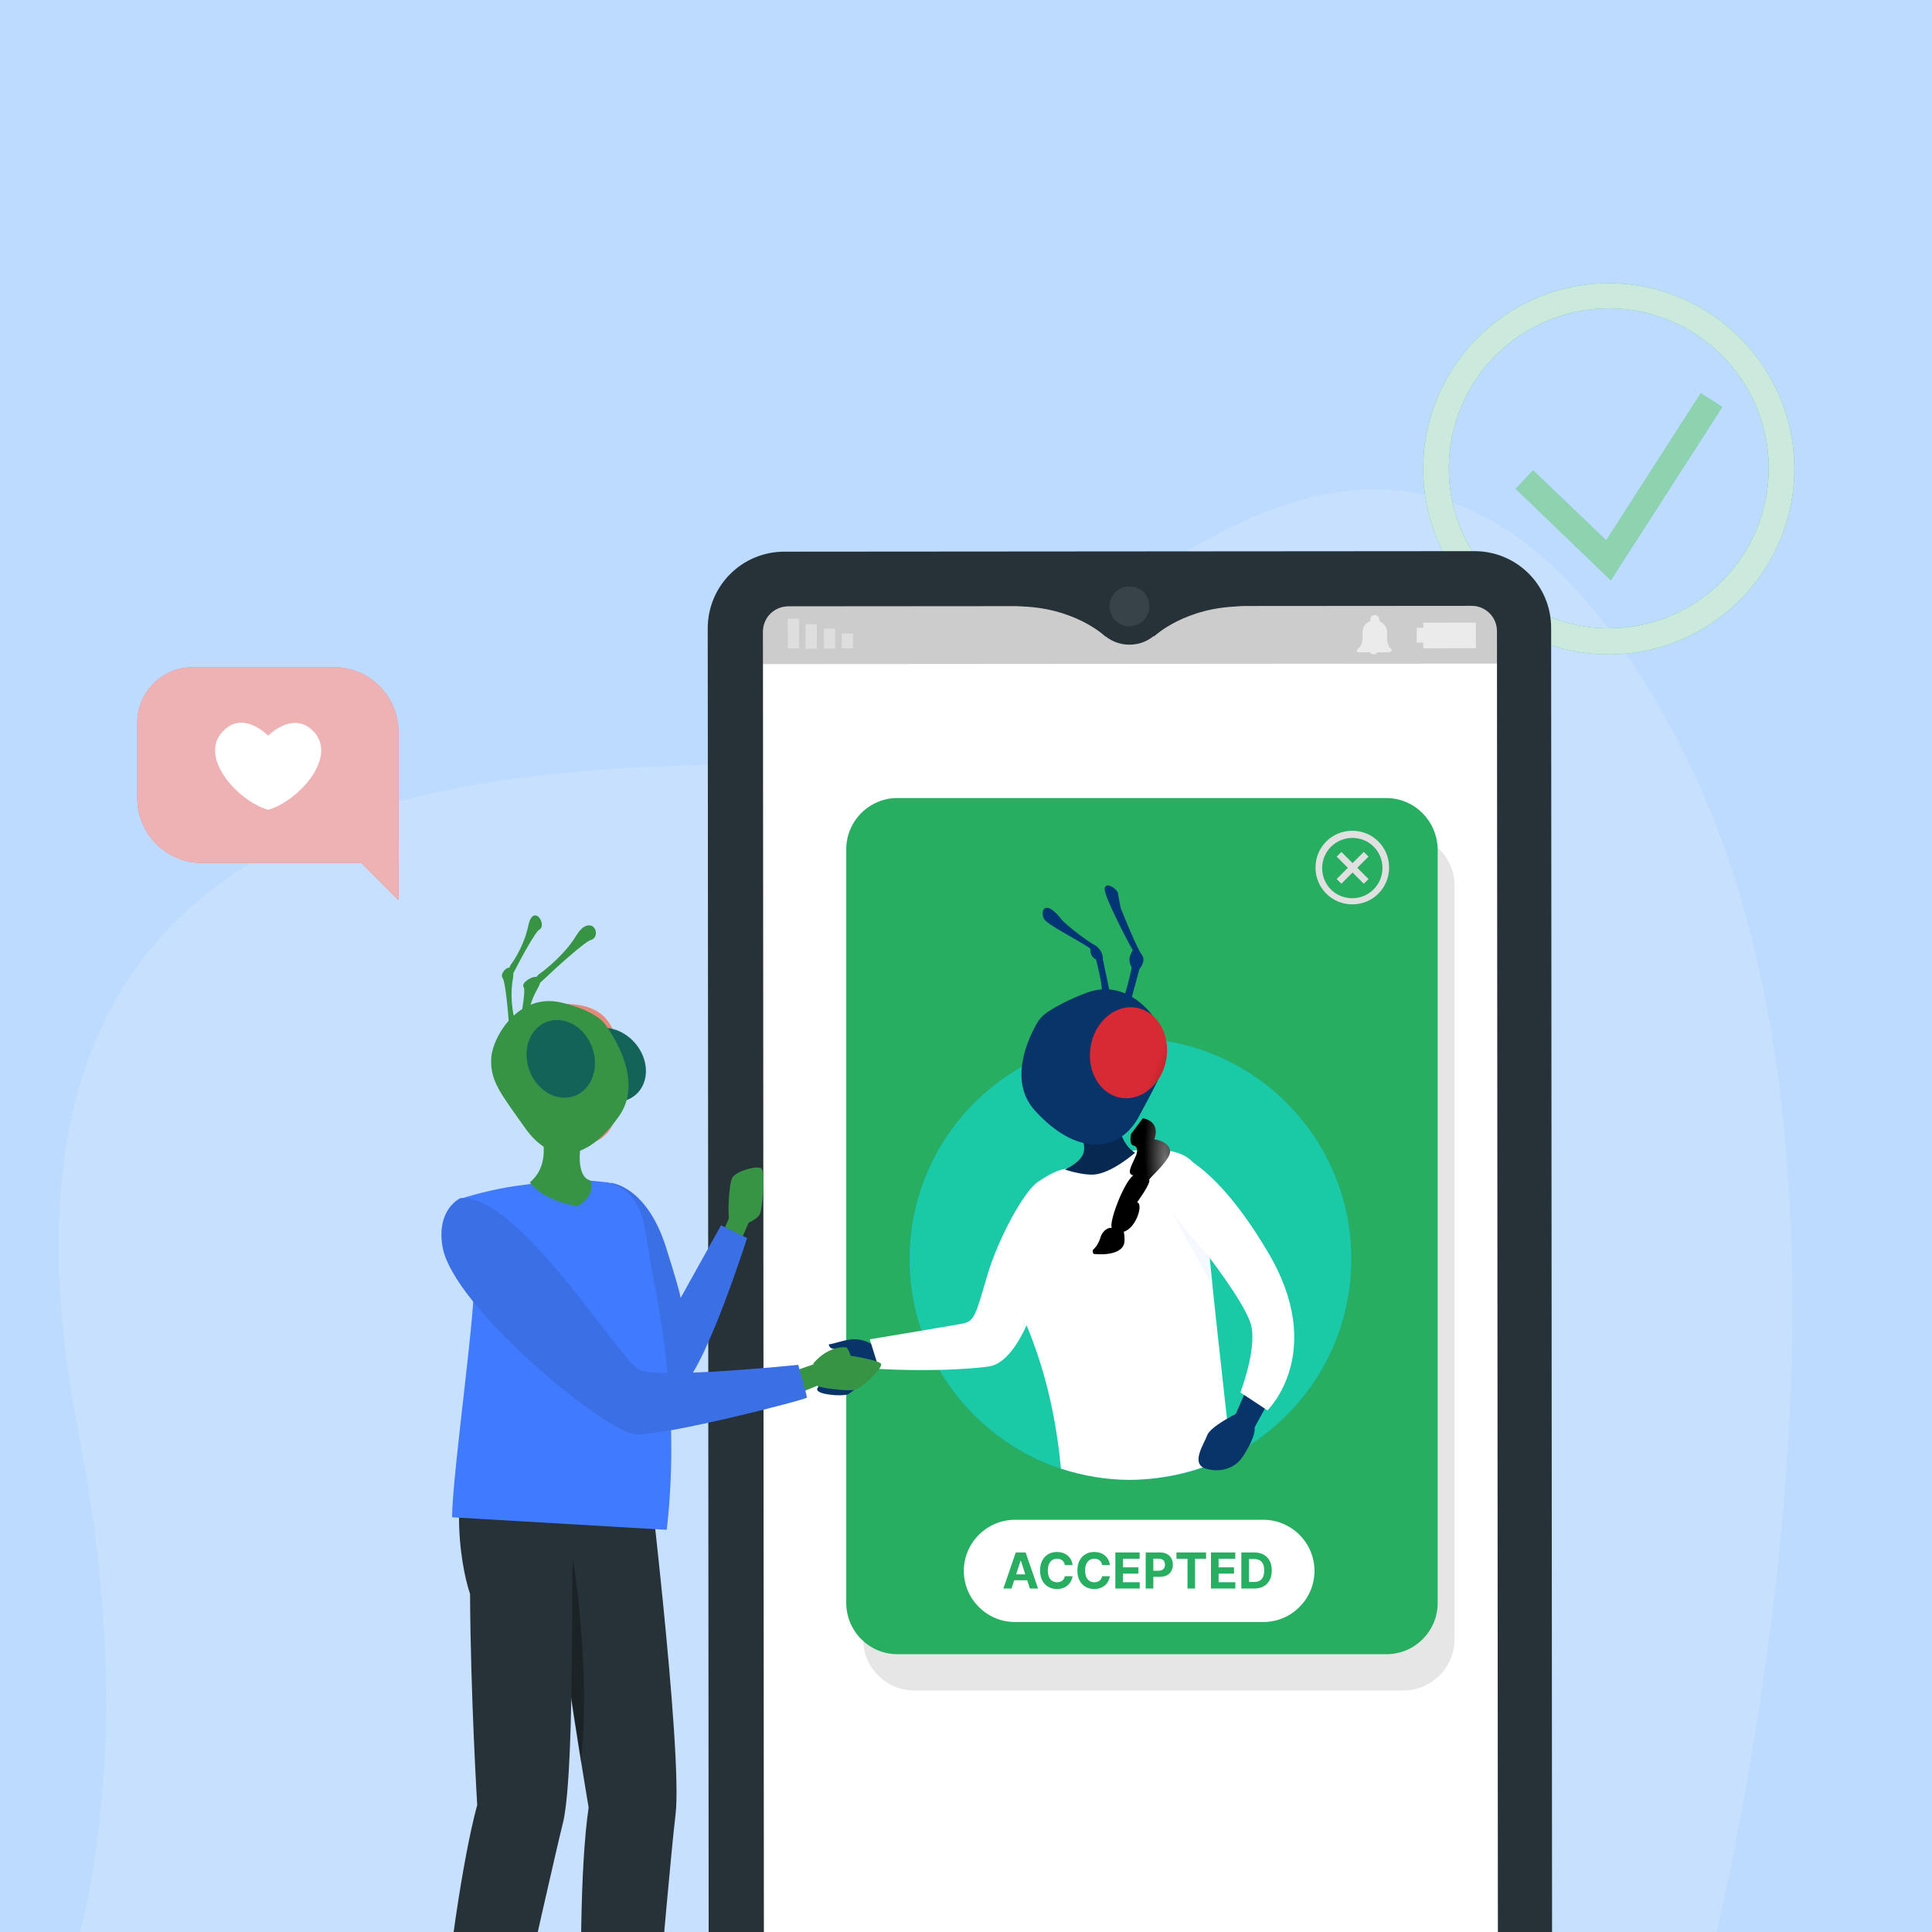 <svg width="1000" height="1000" viewBox="0 0 1000 1000" fill="none" xmlns="http://www.w3.org/2000/svg">
<g clip-path="url(#clip0_6319_19073)">
<rect width="1000" height="1000" fill="#BDDBFF"/>
<path opacity="0.2" d="M871.733 390.017C991.411 627.187 891.678 1038.9 826.852 1215.11C651.611 1359.18 254.968 1597.3 70.324 1397.28C-160.481 1147.25 119.477 1147.25 40.404 740.057C-38.668 332.867 373.79 411.448 459.274 390.017C544.757 368.586 722.135 93.554 871.733 390.017Z" fill="#F4F8FD"/>
<path d="M529.037 754.62V781.077H533.27L537.503 809.651L525.068 1017.6H385.375V741.921H418.182H526.92L529.037 754.62Z" fill="#E6E6E6"/>
<path d="M418.244 802.163V786.818H402.899V802.163H418.244Z" fill="white"/>
<path d="M418.162 775.098V759.753H402.817V775.098H418.162Z" fill="white"/>
<path d="M99.638 345.333H172.924C191.179 345.333 206.26 360.414 206.26 378.669V446.663H104.4C86.145 446.663 71.064 431.583 71.064 413.328V373.642C71.329 358.032 84.028 345.333 99.638 345.333Z" fill="#D73F44"/>
<path d="M206.258 436.874V465.976L175.832 435.551L206.258 436.874Z" fill="#D73F44"/>
<g opacity="0.6">
<path d="M99.638 345.333H172.924C191.179 345.333 206.26 360.414 206.26 378.669V446.663H104.4C86.145 446.663 71.064 431.583 71.064 413.328V373.642C71.329 358.032 84.028 345.333 99.638 345.333Z" fill="white"/>
<path d="M206.258 436.874V465.976L175.832 435.551L206.258 436.874Z" fill="white"/>
</g>
<path d="M161.284 377.611C150.966 368.351 138.796 380.785 138.796 380.785C138.796 380.785 126.625 368.086 116.307 377.611C101.491 390.839 122.921 414.65 138.796 419.148C154.67 414.65 176.1 390.839 161.284 377.611Z" fill="white"/>
<path d="M832.697 338.717C779.783 338.717 736.658 295.592 736.658 242.678C736.658 189.764 779.783 146.639 832.697 146.639C885.611 146.639 928.736 189.764 928.736 242.678C928.736 295.592 885.611 338.717 832.697 338.717ZM832.697 159.603C786.927 159.603 749.887 196.907 749.887 242.413C749.887 287.919 787.191 325.224 832.697 325.224C878.468 325.224 915.508 287.919 915.508 242.413C915.508 196.907 878.468 159.603 832.697 159.603Z" fill="#27AE60"/>
<path d="M833.757 300.355L784.547 252.997L793.542 243.473L831.376 279.719L880.321 203.522L891.433 210.666L833.757 300.355Z" fill="#27AE60"/>
<g opacity="0.8">
<path d="M832.697 338.717C779.783 338.717 736.658 295.592 736.658 242.678C736.658 189.764 779.783 146.639 832.697 146.639C885.611 146.639 928.736 189.764 928.736 242.678C928.736 295.592 885.611 338.717 832.697 338.717ZM832.697 159.603C786.927 159.603 749.887 196.907 749.887 242.413C749.887 287.919 787.191 325.224 832.697 325.224C878.468 325.224 915.508 287.919 915.508 242.413C915.508 196.907 878.468 159.603 832.697 159.603Z" fill="#F4F8FD"/>
</g>
<g opacity="0.5">
<path d="M833.757 300.355L784.547 252.997L793.542 243.473L831.376 279.719L880.321 203.522L891.433 210.666L833.757 300.355Z" fill="#F4F8FD"/>
</g>
<path d="M763.178 285.274L406.008 285.539C384.048 285.539 366.322 303.265 366.322 325.225L366.851 1069.99C366.851 1091.95 384.578 1109.68 406.537 1109.68L763.707 1109.41C785.666 1109.41 803.392 1091.68 803.392 1069.73L802.863 324.96C802.863 303.001 785.137 285.274 763.178 285.274Z" fill="#263238"/>
<path d="M762.122 1076.6L408.656 1076.87C401.248 1076.87 395.428 1071.05 395.428 1063.64L394.898 327.077C394.898 319.669 400.719 313.849 408.127 313.849L761.593 313.584C769.001 313.584 774.821 319.405 774.821 326.812L775.351 1063.38C775.351 1070.78 769.53 1076.6 762.122 1076.6Z" fill="white"/>
<path opacity="0.2" d="M774.821 343.48L394.898 343.745V327.077C394.898 319.669 400.719 313.849 408.127 313.849L761.593 313.584C769.001 313.584 774.821 319.405 774.821 326.812V343.48Z" fill="black"/>
<path opacity="0.6" d="M720.319 336.072L719.261 335.014L718.996 334.749C718.996 334.749 718.996 334.749 718.996 334.485C718.996 334.22 718.732 334.22 718.732 333.955C718.202 333.162 717.938 332.103 717.938 330.781C717.938 330.781 717.938 327.606 717.938 327.341C717.938 324.695 716.35 322.579 713.969 321.521V321.256V320.991V320.727C713.969 319.404 712.911 318.346 711.588 318.346C710.265 318.346 709.207 319.404 709.207 320.727V320.991V321.256V321.521C706.826 322.314 705.238 324.695 705.238 327.341V330.516C705.238 332.103 704.709 333.162 704.445 333.955C704.18 334.22 704.18 334.485 703.916 334.749L703.651 335.014L702.593 336.072C702.328 336.336 702.328 336.866 702.328 337.13C702.593 337.395 702.857 337.659 703.122 337.659H709.207C709.472 338.453 710.265 338.718 711.059 338.718C711.853 338.718 712.646 338.188 712.911 337.659H718.996C719.261 337.659 719.79 337.395 719.79 337.13C720.583 336.866 720.584 336.336 720.319 336.072Z" fill="white"/>
<g opacity="0.6">
<path opacity="0.6" d="M435.691 335.573L441.512 335.568L441.505 327.896L435.685 327.901L435.691 335.573Z" fill="white"/>
<path opacity="0.6" d="M426.469 335.677L432.289 335.672L432.281 325.354L426.46 325.358L426.469 335.677Z" fill="white"/>
<path opacity="0.6" d="M416.98 335.78L422.801 335.774L422.79 323.075L416.969 323.08L416.98 335.78Z" fill="white"/>
<path opacity="0.6" d="M407.758 335.616L413.578 335.611L413.565 320.266L407.745 320.271L407.758 335.616Z" fill="white"/>
</g>
<path opacity="0.6" d="M736.723 324.96H733.283V332.633H736.723V324.96Z" fill="white"/>
<path opacity="0.6" d="M736.669 335.544L763.92 335.521L763.909 322.293L736.658 322.316L736.669 335.544Z" fill="white"/>
<path d="M604.436 313.847C604.436 324.694 595.705 333.689 584.593 333.689C573.745 333.689 564.75 324.959 564.75 313.847C564.75 302.999 573.481 294.004 584.593 294.004C595.705 294.004 604.436 302.735 604.436 313.847Z" fill="#263238"/>
<path opacity="0.1" d="M594.91 313.849C594.91 319.404 590.412 324.167 584.592 324.167C579.036 324.167 574.273 319.669 574.273 313.849C574.273 308.293 578.771 303.53 584.592 303.53C590.412 303.53 594.91 308.028 594.91 313.849Z" fill="#E0E0E0"/>
<path d="M597.293 329.458C597.293 329.458 613.432 313.848 643.328 313.848L597.293 311.202V329.458Z" fill="#263238"/>
<path d="M572.158 329.458C572.158 329.458 556.019 313.848 526.123 313.848L572.158 311.202V329.458Z" fill="#263238"/>
<path opacity="0.1" d="M726.405 431.847H473.211C458.66 431.847 446.754 443.752 446.754 458.304V848.545C446.754 863.096 458.66 875.002 473.211 875.002H726.405C740.956 875.002 752.862 863.096 752.862 848.545V458.304C752.862 443.752 740.956 431.847 726.405 431.847Z" fill="black"/>
<path d="M717.414 413.062H464.484C449.933 413.062 438.027 424.967 438.027 439.519V829.76C438.027 844.311 449.933 856.217 464.484 856.217H717.678C732.23 856.217 744.135 844.311 744.135 829.76V439.519C743.871 424.967 732.23 413.062 717.414 413.062Z" fill="#27AE60"/>
<path d="M699.953 468.092C689.371 468.092 680.904 459.626 680.904 449.043C680.904 438.46 689.371 429.994 699.953 429.994C710.536 429.994 719.002 438.46 719.002 449.043C719.002 459.626 710.536 468.092 699.953 468.092ZM699.953 433.698C691.487 433.698 684.344 440.577 684.344 449.308C684.344 458.039 691.223 464.917 699.953 464.917C708.42 464.917 715.563 458.039 715.563 449.308C715.563 440.577 708.684 433.698 699.953 433.698Z" fill="#E0E0E0"/>
<path d="M705.89 440.943L691.859 454.974L694.291 457.406L708.322 443.375L705.89 440.943Z" fill="#E0E0E0"/>
<path d="M694.303 440.966L691.871 443.398L705.902 457.429L708.334 454.997L694.303 440.966Z" fill="#E0E0E0"/>
<path d="M653.915 839.551H525.334C510.783 839.551 498.877 827.645 498.877 813.094C498.877 798.542 510.783 786.637 525.334 786.637H653.915C668.467 786.637 680.372 798.542 680.372 813.094C680.372 827.645 668.467 839.551 653.915 839.551Z" fill="white"/>
<path d="M523.563 822.219H519.332L525.778 803.544H530.867L537.304 822.219H533.073L528.396 807.811H528.25L523.563 822.219ZM523.298 814.878H533.292V817.96H523.298V814.878ZM555.152 810.082H551.158C551.085 809.565 550.936 809.106 550.711 808.705C550.486 808.298 550.197 807.951 549.845 807.666C549.492 807.38 549.085 807.161 548.623 807.009C548.167 806.857 547.671 806.781 547.136 806.781C546.17 806.781 545.328 807.021 544.611 807.501C543.893 807.976 543.337 808.669 542.942 809.58C542.547 810.486 542.349 811.586 542.349 812.881C542.349 814.213 542.547 815.331 542.942 816.237C543.343 817.143 543.902 817.827 544.62 818.289C545.337 818.751 546.167 818.982 547.109 818.982C547.638 818.982 548.127 818.912 548.577 818.772C549.033 818.632 549.437 818.428 549.79 818.161C550.143 817.887 550.434 817.556 550.665 817.167C550.902 816.778 551.067 816.334 551.158 815.836L555.152 815.854C555.048 816.711 554.79 817.538 554.377 818.334C553.969 819.125 553.419 819.833 552.726 820.459C552.039 821.079 551.219 821.571 550.264 821.936C549.316 822.295 548.243 822.474 547.045 822.474C545.38 822.474 543.89 822.097 542.577 821.343C541.27 820.59 540.237 819.498 539.477 818.07C538.723 816.641 538.346 814.912 538.346 812.881C538.346 810.845 538.729 809.112 539.495 807.684C540.261 806.255 541.301 805.167 542.614 804.419C543.927 803.666 545.404 803.289 547.045 803.289C548.127 803.289 549.13 803.441 550.054 803.745C550.984 804.048 551.808 804.492 552.526 805.076C553.243 805.653 553.826 806.362 554.276 807.2C554.732 808.039 555.024 809 555.152 810.082ZM574.46 810.082H570.466C570.393 809.565 570.244 809.106 570.019 808.705C569.795 808.298 569.506 807.951 569.153 807.666C568.801 807.38 568.393 807.161 567.931 807.009C567.475 806.857 566.98 806.781 566.445 806.781C565.478 806.781 564.637 807.021 563.919 807.501C563.202 807.976 562.646 808.669 562.25 809.58C561.855 810.486 561.658 811.586 561.658 812.881C561.658 814.213 561.855 815.331 562.25 816.237C562.652 817.143 563.211 817.827 563.928 818.289C564.646 818.751 565.475 818.982 566.418 818.982C566.947 818.982 567.436 818.912 567.886 818.772C568.342 818.632 568.746 818.428 569.099 818.161C569.451 817.887 569.743 817.556 569.974 817.167C570.211 816.778 570.375 816.334 570.466 815.836L574.46 815.854C574.357 816.711 574.099 817.538 573.685 818.334C573.278 819.125 572.728 819.833 572.035 820.459C571.348 821.079 570.527 821.571 569.573 821.936C568.624 822.295 567.551 822.474 566.354 822.474C564.688 822.474 563.199 822.097 561.886 821.343C560.579 820.59 559.545 819.498 558.785 818.07C558.032 816.641 557.655 814.912 557.655 812.881C557.655 810.845 558.038 809.112 558.804 807.684C559.57 806.255 560.609 805.167 561.922 804.419C563.235 803.666 564.712 803.289 566.354 803.289C567.436 803.289 568.439 803.441 569.363 803.745C570.293 804.048 571.117 804.492 571.834 805.076C572.551 805.653 573.135 806.362 573.585 807.2C574.041 808.039 574.333 809 574.46 810.082ZM577.292 822.219V803.544H589.875V806.799H581.24V811.249H589.228V814.504H581.24V818.963H589.912V822.219H577.292ZM593.014 822.219V803.544H600.382C601.798 803.544 603.005 803.814 604.002 804.355C604.999 804.89 605.759 805.635 606.282 806.59C606.811 807.538 607.075 808.632 607.075 809.872C607.075 811.112 606.808 812.207 606.273 813.155C605.738 814.103 604.963 814.842 603.947 815.371C602.938 815.9 601.716 816.164 600.282 816.164H595.586V813H599.643C600.403 813 601.029 812.869 601.522 812.608C602.02 812.34 602.391 811.973 602.634 811.504C602.884 811.03 603.008 810.486 603.008 809.872C603.008 809.252 602.884 808.711 602.634 808.249C602.391 807.781 602.02 807.419 601.522 807.164C601.023 806.903 600.391 806.772 599.625 806.772H596.963V822.219H593.014ZM608.928 806.799V803.544H624.266V806.799H618.549V822.219H614.646V806.799H608.928ZM626.792 822.219V803.544H639.375V806.799H630.74V811.249H638.728V814.504H630.74V818.963H639.412V822.219H626.792ZM649.134 822.219H642.514V803.544H649.189C651.068 803.544 652.685 803.918 654.04 804.666C655.396 805.407 656.438 806.474 657.168 807.866C657.904 809.258 658.271 810.924 658.271 812.863C658.271 814.808 657.904 816.48 657.168 817.878C656.438 819.276 655.39 820.349 654.022 821.097C652.66 821.845 651.031 822.219 649.134 822.219ZM646.463 818.836H648.97C650.138 818.836 651.119 818.629 651.916 818.216C652.718 817.796 653.32 817.149 653.721 816.273C654.128 815.392 654.332 814.255 654.332 812.863C654.332 811.483 654.128 810.355 653.721 809.48C653.32 808.605 652.721 807.96 651.925 807.547C651.128 807.134 650.147 806.927 648.979 806.927H646.463V818.836Z" fill="#27AE60"/>
<path d="M585.126 765.97C648.249 765.97 699.421 714.798 699.421 651.675C699.421 588.552 648.249 537.381 585.126 537.381C522.003 537.381 470.832 588.552 470.832 651.675C470.832 714.798 522.003 765.97 585.126 765.97Z" fill="#407BFF"/>
<path opacity="0.6" d="M585.126 765.97C648.249 765.97 699.421 714.798 699.421 651.675C699.421 588.552 648.249 537.381 585.126 537.381C522.003 537.381 470.832 588.552 470.832 651.675C470.832 714.798 522.003 765.97 585.126 765.97Z" fill="#00FF6C"/>
<path d="M453.108 697.449C453.108 697.449 447.023 694.539 444.113 695.597C441.203 696.655 422.947 716.498 422.947 719.144C422.947 721.789 434.853 722.848 438.557 721.789C442.261 720.731 455.489 705.386 456.019 703.799L453.108 697.449Z" fill="#08346A"/>
<path d="M445.435 704.856C445.435 704.856 438.82 701.946 438.291 699.036C437.762 697.184 431.677 699.036 430.09 697.713C428.767 696.654 429.031 695.861 429.031 695.861C436.704 694.538 443.054 690.04 453.107 696.919L445.435 704.856Z" fill="#08346A"/>
<path d="M454.961 708.56C478.508 709.883 501.526 708.825 512.109 707.237C529.306 704.327 539.359 663.319 539.359 663.319C539.359 663.319 581.426 582.36 538.037 611.198C530.629 615.167 516.606 640.83 510.786 660.938C504.965 681.045 504.172 683.691 498.616 685.013C496.234 685.543 456.813 692.157 450.199 693.215L454.961 708.56Z" fill="white"/>
<path opacity="0.5" d="M529.301 690.039C535.65 677.868 539.354 663.317 539.354 663.317C539.354 663.317 539.619 663.052 539.884 662.259L532.211 648.766L529.301 690.039Z" fill="#EBF3FF"/>
<path d="M637.247 753.272C633.543 721.259 624.283 638.184 623.225 618.87C621.902 594.794 607.35 592.678 576.66 596.646C545.97 600.615 527.516 630.356 521.166 648.346C515.081 665.808 542.266 686.865 549.145 760.151C560.521 763.855 572.427 765.971 585.127 765.971C603.911 765.707 621.637 761.209 637.247 753.272Z" fill="white"/>
<path d="M576.927 560.665C576.927 573.1 577.721 590.826 587.51 596.647C587.51 596.647 575.737 607.103 566.439 607.93C560.453 608.462 551.264 605.377 551.264 605.377C563.698 599.028 562.376 593.736 558.407 585.27L576.927 560.665Z" fill="#072850"/>
<path opacity="0.5" d="M623.491 622.309L614.496 619.134L606.559 627.335L627.724 665.963C625.608 647.707 624.02 631.304 623.491 622.309Z" fill="#EBF3FF"/>
<path d="M645.185 719.143L639.629 731.842C639.629 731.842 626.4 738.456 624.813 742.954C623.226 747.452 616.082 757.505 624.019 760.151C631.956 762.532 639.893 759.886 643.862 753.008C648.095 746.129 649.683 741.896 649.418 738.721L658.413 722.317L645.185 719.143Z" fill="#08346A"/>
<path d="M603.121 595.322C603.121 595.322 625.08 595.587 656.035 647.707C687.254 699.828 656.035 729.989 656.035 729.989L642.013 720.729C642.013 720.729 651.537 696.124 647.04 684.218C642.806 672.312 623.757 647.972 623.757 647.972C623.757 647.972 576.928 598.762 603.121 595.322Z" fill="white"/>
<path d="M373.732 638.711L378.23 628.393L388.284 631.038L382.199 645.06L373.732 638.711Z" fill="#369444"/>
<path d="M385.639 633.684C385.639 633.684 391.989 631.303 393.311 628.393C394.634 625.483 396.222 606.433 394.105 604.846C392.253 602.994 380.877 606.169 379.025 609.608C377.173 613.048 376.644 629.187 377.437 630.774L385.639 633.684Z" fill="#369444"/>
<path d="M333.25 740.041C333.25 740.041 353.622 906.456 349.653 939.263C345.685 972.069 330.604 1153.83 330.604 1153.83H304.676C304.676 1153.83 295.681 997.204 304.676 935.559C304.676 935.559 280.6 794.278 283.246 758.826C285.892 723.109 331.662 728.136 333.25 740.041Z" fill="#263238"/>
<path opacity="0.3" d="M300.71 912.012C306.53 856.452 294.36 793.22 294.36 793.22L286.158 807.771C289.862 842.959 296.476 885.819 300.71 912.012Z" fill="black"/>
<path d="M296.211 817.296C296.211 866.506 295.682 925.506 291.448 943.232C283.511 975.245 245.149 1148.8 245.149 1148.8L219.221 1145.89C219.221 1145.89 230.862 994.294 247.001 934.236C247.001 934.236 243.561 877.354 243.297 824.969C243.297 824.969 227.952 782.638 247.53 729.724C247.53 729.724 291.448 717.289 305.206 734.75C305.206 734.75 296.211 796.131 296.211 817.296Z" fill="#263238"/>
<path d="M316.32 612.253C316.32 612.253 334.576 613.84 344.629 645.324C354.683 677.073 352.037 672.31 352.037 672.31L373.203 634.212L386.696 640.827C386.696 640.827 366.06 705.382 353.889 716.758C341.984 728.135 323.728 703.53 323.199 699.032C322.405 694.534 318.966 640.297 318.966 640.297L316.32 612.253Z" fill="#407BFF"/>
<path opacity="0.1" d="M316.32 612.253C316.32 612.253 334.576 613.84 344.629 645.324C354.683 677.073 352.037 672.31 352.037 672.31L373.203 634.212L386.696 640.827C386.696 640.827 366.06 705.382 353.889 716.758C341.984 728.135 323.728 703.53 323.199 699.032C322.405 694.534 318.966 640.297 318.966 640.297L316.32 612.253Z" fill="black"/>
<path d="M345.111 791.832L233.98 785.33C234.245 760.989 247.264 672.311 245.148 660.141C243.825 653.527 242.502 646.648 241.179 638.976C240.121 633.155 238.798 627.07 237.475 620.72C248.587 617.281 259.699 614.635 271.076 613.312C282.981 611.46 294.887 610.931 306.793 611.196C309.703 611.46 312.084 611.725 314.465 611.989C323.461 613.577 330.604 621.514 332.985 632.361C334.044 637.124 335.102 642.944 336.16 649.823C338.541 667.549 353.048 722.514 345.111 791.832Z" fill="#407BFF"/>
<path d="M298.857 624.424C279.543 620.721 274.252 611.99 274.252 611.99C287.48 601.142 278.485 580.241 278.485 580.241L301.767 586.326C300.974 590.03 300.444 593.47 300.18 596.115C299.122 610.402 305.471 610.931 305.471 610.931C308.911 618.868 298.857 624.424 298.857 624.424Z" fill="#369444"/>
<path d="M293.038 519.654C313.41 519.919 320.024 531.031 321.083 552.196C322.67 578.653 316.585 597.173 290.922 591.353C256.527 583.151 259.173 519.39 293.038 519.654Z" fill="#E4897B"/>
<path d="M306.529 550.875C306.529 550.875 309.175 556.166 312.35 559.341C312.35 559.341 310.498 561.987 306.794 561.458L306.529 550.875Z" fill="#DE5753"/>
<path d="M295.417 536.852C295.417 536.852 289.597 536.058 286.422 539.762" stroke="#263238" stroke-width="1.631" stroke-miterlimit="10" stroke-linecap="round" stroke-linejoin="round"/>
<path d="M309.443 535.793C309.443 535.793 313.147 534.47 317.645 537.645" stroke="#263238" stroke-width="1.631" stroke-miterlimit="10" stroke-linecap="round" stroke-linejoin="round"/>
<path d="M312.882 568.6C312.617 571.245 313.146 576.008 313.146 576.008C312.617 576.008 312.352 576.272 311.823 576.272C306.003 577.86 302.828 576.537 300.976 574.685C299.918 573.626 299.389 572.568 299.124 571.51C298.859 570.452 298.859 569.393 298.859 569.393C302.299 570.452 307.855 569.393 310.765 568.864C312.352 568.6 312.882 568.6 312.882 568.6Z" fill="#263238"/>
<path d="M311.029 568.863V570.98C306.002 572.303 301.504 572.567 299.388 571.509C299.123 570.451 299.123 569.392 299.123 569.392C302.562 570.715 308.648 569.657 311.029 568.863Z" fill="white"/>
<path d="M311.826 576.271C306.005 577.859 302.831 576.536 300.979 574.684C303.095 574.155 305.476 573.89 307.857 574.419C309.709 574.684 311.032 575.478 311.826 576.271Z" fill="#DE5753"/>
<path d="M318.169 546.112C318.169 546.112 314.2 542.937 311.555 547.17" stroke="#263238" stroke-width="1.125" stroke-miterlimit="10" stroke-linecap="round" stroke-linejoin="round"/>
<path d="M300.706 547.963C300.706 547.963 294.621 543.201 290.652 550.08" stroke="#263238" stroke-width="1.125" stroke-miterlimit="10" stroke-linecap="round" stroke-linejoin="round"/>
<path d="M284.306 522.299C284.835 523.357 285.099 523.886 285.364 524.68C285.628 525.474 285.628 526.267 285.893 526.797C286.158 528.384 286.158 529.707 286.158 531.294C286.158 534.204 285.628 537.115 284.835 539.76C284.041 542.406 282.983 545.052 281.66 547.698C281.131 549.02 280.337 550.079 279.543 551.402L277.162 555.106L279.279 551.402C279.808 550.079 280.602 548.756 281.131 547.433C282.189 544.787 283.247 542.142 283.776 539.496C284.306 536.85 284.57 533.94 284.57 531.294C284.57 529.971 284.306 528.648 284.041 527.326C283.776 526.797 283.776 526.003 283.512 525.474C283.247 524.945 282.983 524.151 282.718 523.886L284.306 522.299Z" fill="#263238"/>
<path d="M282.19 522.828C283.248 523.622 283.777 524.151 284.307 524.68C284.836 525.209 285.629 526.003 286.423 526.532C287.746 527.59 289.333 528.913 290.656 529.707C293.567 531.559 297.006 533.146 300.71 533.676C297.006 533.676 293.302 532.617 290.127 530.765C288.54 529.972 286.952 528.913 285.365 527.855C284.571 527.326 283.777 526.797 282.984 526.268C282.19 525.738 281.396 524.945 280.867 524.68L282.19 522.828Z" fill="#263238"/>
<path d="M421.09 706.178C421.09 706.178 425.323 700.622 428.233 700.357C431.408 700.093 454.69 703.532 456.013 705.913C457.071 708.294 445.959 718.613 442.255 719.406C438.287 720.2 424.265 718.348 422.942 717.29L421.09 706.178Z" fill="#369444"/>
<path d="M431.142 709.353C431.142 709.353 436.169 706.178 435.376 703.533C434.846 701.681 439.344 704.855 440.138 703.003C440.932 701.416 438.286 697.448 438.286 697.448C434.846 696.918 427.438 697.977 420.824 705.914L431.142 709.353Z" fill="#369444"/>
<path d="M421.088 706.179L406.537 711.206C406.537 711.206 408.389 723.111 409.183 722.847C409.977 722.582 427.438 715.439 427.438 715.439L421.088 706.179Z" fill="#369444"/>
<path d="M238.269 620.192C238.269 620.192 225.834 625.748 229.009 645.061C234.036 676.281 313.672 741.63 329.017 742.423C344.362 743.217 417.383 724.433 417.648 723.374C417.648 722.051 413.15 706.442 413.15 706.442C413.15 706.442 341.451 713.85 331.133 709.087C320.55 704.325 268.695 617.811 238.269 620.192Z" fill="#407BFF"/>
<path opacity="0.1" d="M238.269 620.192C238.269 620.192 225.834 625.748 229.009 645.061C234.036 676.281 313.672 741.63 329.017 742.423C344.362 743.217 417.383 724.433 417.648 723.374C417.648 722.051 413.15 706.442 413.15 706.442C413.15 706.442 341.451 713.85 331.133 709.087C320.55 704.325 268.695 617.811 238.269 620.192Z" fill="black"/>
<path d="M296.632 562.18L293.374 570.624C286.83 571.225 269.566 559.548 274.048 556.825C278.531 554.102 289.168 558.625 289.572 551.969L296.632 562.18Z" fill="#08346A"/>
<ellipse rx="17.293" ry="20.51" transform="matrix(-0.757 0.654 0.655 0.756 315.582 551.16)" fill="#146359"/>
<g filter="url(#filter0_d_6319_19073)">
<path d="M324.398 575.851C338.757 555.409 316.57 527.785 316.57 527.785C316.57 527.785 312.059 521.314 294.382 517.17C272.285 511.989 258.527 535.055 258.117 546.538C257.706 558.021 263.259 564.57 275.772 582.236C288.285 599.902 306.45 601.404 324.398 575.851Z" fill="#369444"/>
</g>
<path fill-rule="evenodd" clip-rule="evenodd" d="M279.541 508.717C284.054 504.452 289.838 499.12 294.916 494.732C297.494 492.504 299.876 490.531 301.812 489.067C302.78 488.334 303.621 487.741 304.308 487.311C305.036 486.855 305.466 486.663 305.644 486.617C307.512 486.136 308.239 484.718 308.409 483.579C308.586 482.384 308.255 481.052 307.47 480.131C307.075 479.667 306.52 479.255 305.773 479.064C304.989 478.863 304.097 478.933 303.192 479.3C302.324 479.652 301.481 480.259 300.657 481.098C299.827 481.943 298.97 483.07 298.089 484.525C292.687 493.456 282.972 501.501 278.815 504.385L278.659 504.493L278.56 504.63C278.365 504.9 278.076 505.25 277.719 505.618C277.085 505.557 276.412 505.672 275.832 505.841C274.915 506.108 273.982 506.572 273.19 507.102C272.4 507.63 271.674 508.273 271.232 508.937C270.794 509.594 270.553 510.414 271.116 511.095L271.121 511.102L271.128 511.113C271.136 511.126 271.146 511.144 271.157 511.17C271.179 511.221 271.204 511.291 271.227 511.383C271.274 511.569 271.311 511.816 271.334 512.126C271.381 512.746 271.367 513.566 271.301 514.548C271.17 516.509 270.833 519.054 270.389 521.816C269.5 527.336 268.187 533.67 267.248 537.817L266.9 539.355L273.694 536.165L272.5 535.528C272.181 535.357 271.97 534.914 272.015 534.155C272.058 533.443 272.315 532.676 272.539 532.199L272.604 532.059L272.601 531.917C272.532 528.616 273.534 519.968 278.077 512.042C278.85 510.694 279.323 509.597 279.541 508.717Z" fill="#369444"/>
<path fill-rule="evenodd" clip-rule="evenodd" d="M265.704 503.724C267.93 499.393 270.813 493.971 273.411 489.492C274.73 487.218 275.968 485.199 277.006 483.692C277.525 482.938 277.985 482.325 278.374 481.876C278.785 481.4 279.046 481.193 279.162 481.14C280.375 480.582 280.568 479.182 280.429 478.078C280.283 476.921 279.746 475.657 278.982 474.812C278.597 474.386 278.11 474.019 277.538 473.874C276.938 473.721 276.322 473.834 275.765 474.233C275.23 474.616 274.772 475.243 274.379 476.092C273.983 476.946 273.632 478.074 273.339 479.518C271.544 488.38 266.494 496.612 264.206 499.598L264.12 499.709L264.081 499.846C264.004 500.116 263.879 500.467 263.711 500.839C263.248 500.813 262.798 500.959 262.425 501.151C261.837 501.454 261.282 501.949 260.842 502.498C260.402 503.046 260.034 503.702 259.872 504.363C259.712 505.017 259.727 505.818 260.28 506.443L260.286 506.45L260.293 506.46C260.301 506.472 260.312 506.489 260.326 506.513C260.354 506.561 260.387 506.627 260.424 506.715C260.5 506.891 260.582 507.126 260.669 507.423C260.842 508.017 261.019 508.805 261.195 509.753C261.548 511.645 261.888 514.108 262.2 516.786C262.824 522.137 263.333 528.293 263.611 532.327L263.713 533.824L267.798 530.408L266.808 529.857C266.543 529.71 266.293 529.295 266.153 528.562C266.021 527.876 266.03 527.126 266.08 526.656L266.094 526.517L266.06 526.381C265.261 523.211 264.007 514.848 265.422 506.996C265.663 505.66 265.749 504.581 265.704 503.724Z" fill="#369444"/>
<ellipse rx="17.299" ry="20.503" transform="matrix(-0.938 0.347 0.347 0.937 290.246 548.059)" fill="#146359"/>
<g filter="url(#filter1_i_6319_19073)">
<ellipse rx="17.672" ry="20.966" transform="matrix(0.992 0.105 -0.105 0.997 544.439 543.755)" fill="url(#paint0_linear_6319_19073)"/>
</g>
<path d="M535.583 574.725C521.874 559.508 532.088 537.766 536.675 529.746C537.892 527.619 539.492 525.767 541.493 524.359C544.933 521.939 551.633 517.891 562.608 513.798C584.284 505.715 601.106 527.439 602.973 539.073C604.839 550.708 600.056 558.08 589.644 577.65C579.232 597.221 556.954 598.448 535.583 574.725Z" fill="#08346A"/>
<path d="M570.775 496.257L574.315 513.072L570.202 512.587C570.79 510.937 568.301 500.434 567.288 496.554C564.457 495.359 564.473 492.847 564.326 490.941C558.042 486.475 541.758 478.61 540.277 475.446C538.424 471.492 540.767 464.552 550.039 476.623C555.163 481.467 563.848 487.788 566.622 489.178C569.396 490.567 571.199 494.557 570.775 496.257Z" fill="#013575"/>
<path d="M589.789 501.459L585.129 518.688L581.271 516.27C582.659 515.028 584.904 504.908 585.783 500.839C583.196 495.84 585.523 493.644 586.304 491.814C582.222 484.677 571.701 463.926 571.766 460.294C571.847 455.754 578.386 460.149 578.66 462.402C578.878 464.205 579.705 468.244 580.091 470.039C582.835 476.968 588.845 491.479 590.931 494.091C593.016 496.703 591.039 500.092 589.789 501.459Z" fill="#013575"/>
<g filter="url(#filter2_di_6319_19073)">
<ellipse rx="19.898" ry="23.599" transform="matrix(0.982 0.176 -0.175 0.987 575.111 541.919)" fill="url(#paint1_linear_6319_19073)"/>
</g>
<g filter="url(#filter3_i_6319_19073)">
<path d="M595.536 588.628C598.422 580.877 592.745 578.127 589.546 577.72L583.514 585.799C583.514 585.799 582.308 591.229 584.617 591.772C588.426 592.668 585.719 597.745 585.719 597.745C583.277 603.107 581.297 606.517 584.617 607.249C579.373 611.476 571.785 632.213 573.578 634.416C570.453 634.156 568.28 637.333 567.779 639.046C566.778 642.465 565.281 644.487 563.898 645.68C563.413 646.099 563.672 647.875 564.309 647.934C565.246 648.021 566.299 648.088 567.407 648.105C571.936 648.173 577.377 647.398 579.513 643.678C580.496 641.967 580.118 638.181 579.737 636.459C586.262 634.433 590.005 621.98 586.628 621.186C586.628 621.186 594.254 610.74 592.822 609.512C593.858 607.827 604.283 598.729 603.729 594.562C603.175 590.395 598.036 588.87 595.536 588.628Z" fill="url(#paint2_radial_6319_19073)"/>
</g>
</g>
<defs>
<filter id="filter0_d_6319_19073" x="242.511" y="506.466" width="94.516" height="102.257" filterUnits="userSpaceOnUse" color-interpolation-filters="sRGB">
<feFlood flood-opacity="0" result="BackgroundImageFix"/>
<feColorMatrix in="SourceAlpha" type="matrix" values="0 0 0 0 0 0 0 0 0 0 0 0 0 0 0 0 0 0 127 0" result="hardAlpha"/>
<feOffset dx="-3.896" dy="1.732"/>
<feGaussianBlur stdDeviation="5.844"/>
<feComposite in2="hardAlpha" operator="out"/>
<feColorMatrix type="matrix" values="0 0 0 0 0 0 0 0 0 0 0 0 0 0 0 0 0 0 0.25 0"/>
<feBlend mode="normal" in2="BackgroundImageFix" result="effect1_dropShadow_6319_19073"/>
<feBlend mode="normal" in="SourceGraphic" in2="effect1_dropShadow_6319_19073" result="shape"/>
</filter>
<filter id="filter1_i_6319_19073" x="526.773" y="522.765" width="38.962" height="48.519" filterUnits="userSpaceOnUse" color-interpolation-filters="sRGB">
<feFlood flood-opacity="0" result="BackgroundImageFix"/>
<feBlend mode="normal" in="SourceGraphic" in2="BackgroundImageFix" result="shape"/>
<feColorMatrix in="SourceAlpha" type="matrix" values="0 0 0 0 0 0 0 0 0 0 0 0 0 0 0 0 0 0 127 0" result="hardAlpha"/>
<feOffset dx="3.632" dy="7.265"/>
<feGaussianBlur stdDeviation="3.269"/>
<feComposite in2="hardAlpha" operator="arithmetic" k2="-1" k3="1"/>
<feColorMatrix type="matrix" values="0 0 0 0 1 0 0 0 0 0.383 0 0 0 0 0.422 0 0 0 1 0"/>
<feBlend mode="normal" in2="shape" result="effect1_innerShadow_6319_19073"/>
</filter>
<filter id="filter2_di_6319_19073" x="555.143" y="516.421" width="48.116" height="57.241" filterUnits="userSpaceOnUse" color-interpolation-filters="sRGB">
<feFlood flood-opacity="0" result="BackgroundImageFix"/>
<feColorMatrix in="SourceAlpha" type="matrix" values="0 0 0 0 0 0 0 0 0 0 0 0 0 0 0 0 0 0 127 0" result="hardAlpha"/>
<feOffset dx="4.907" dy="4.907"/>
<feGaussianBlur stdDeviation="1.636"/>
<feComposite in2="hardAlpha" operator="out"/>
<feColorMatrix type="matrix" values="0 0 0 0 0 0 0 0 0 0 0 0 0 0 0 0 0 0 0.25 0"/>
<feBlend mode="normal" in2="BackgroundImageFix" result="effect1_dropShadow_6319_19073"/>
<feBlend mode="normal" in="SourceGraphic" in2="effect1_dropShadow_6319_19073" result="shape"/>
<feColorMatrix in="SourceAlpha" type="matrix" values="0 0 0 0 0 0 0 0 0 0 0 0 0 0 0 0 0 0 127 0" result="hardAlpha"/>
<feOffset dx="4.089" dy="-1.934"/>
<feGaussianBlur stdDeviation="3.68"/>
<feComposite in2="hardAlpha" operator="arithmetic" k2="-1" k3="1"/>
<feColorMatrix type="matrix" values="0 0 0 0 1 0 0 0 0 0.383 0 0 0 0 0.422 0 0 0 1 0"/>
<feBlend mode="normal" in2="shape" result="effect2_innerShadow_6319_19073"/>
</filter>
<filter id="filter3_i_6319_19073" x="563.646" y="577.721" width="42.038" height="71.494" filterUnits="userSpaceOnUse" color-interpolation-filters="sRGB">
<feFlood flood-opacity="0" result="BackgroundImageFix"/>
<feBlend mode="normal" in="SourceGraphic" in2="BackgroundImageFix" result="shape"/>
<feColorMatrix in="SourceAlpha" type="matrix" values="0 0 0 0 0 0 0 0 0 0 0 0 0 0 0 0 0 0 127 0" result="hardAlpha"/>
<feOffset dx="1.934" dy="1.105"/>
<feGaussianBlur stdDeviation="1.243"/>
<feComposite in2="hardAlpha" operator="arithmetic" k2="-1" k3="1"/>
<feColorMatrix type="matrix" values="0 0 0 0 0.65 0 0 0 0 0.647 0 0 0 0 0.647 0 0 0 1 0"/>
<feBlend mode="normal" in2="shape" result="effect1_innerShadow_6319_19073"/>
</filter>
<linearGradient id="paint0_linear_6319_19073" x1="-1.312" y1="20.173" x2="26.895" y2="36.7" gradientUnits="userSpaceOnUse">
<stop offset="0.309" stop-color="#D82A35"/>
<stop offset="1" stop-color="#830A11"/>
</linearGradient>
<linearGradient id="paint1_linear_6319_19073" x1="-2.337" y1="33.982" x2="30.287" y2="41.267" gradientUnits="userSpaceOnUse">
<stop offset="0.309" stop-color="#D82A35"/>
<stop offset="1" stop-color="#830A11"/>
</linearGradient>
<radialGradient id="paint2_radial_6319_19073" cx="0" cy="0" r="1" gradientUnits="userSpaceOnUse" gradientTransform="translate(601.352 599.643) rotate(87.44) scale(41.136 10.821)">
<stop stop-color="#737272"/>
<stop offset="1"/>
</radialGradient>
<clipPath id="clip0_6319_19073">
<rect width="1000" height="1000" fill="white"/>
</clipPath>
</defs>
</svg>
